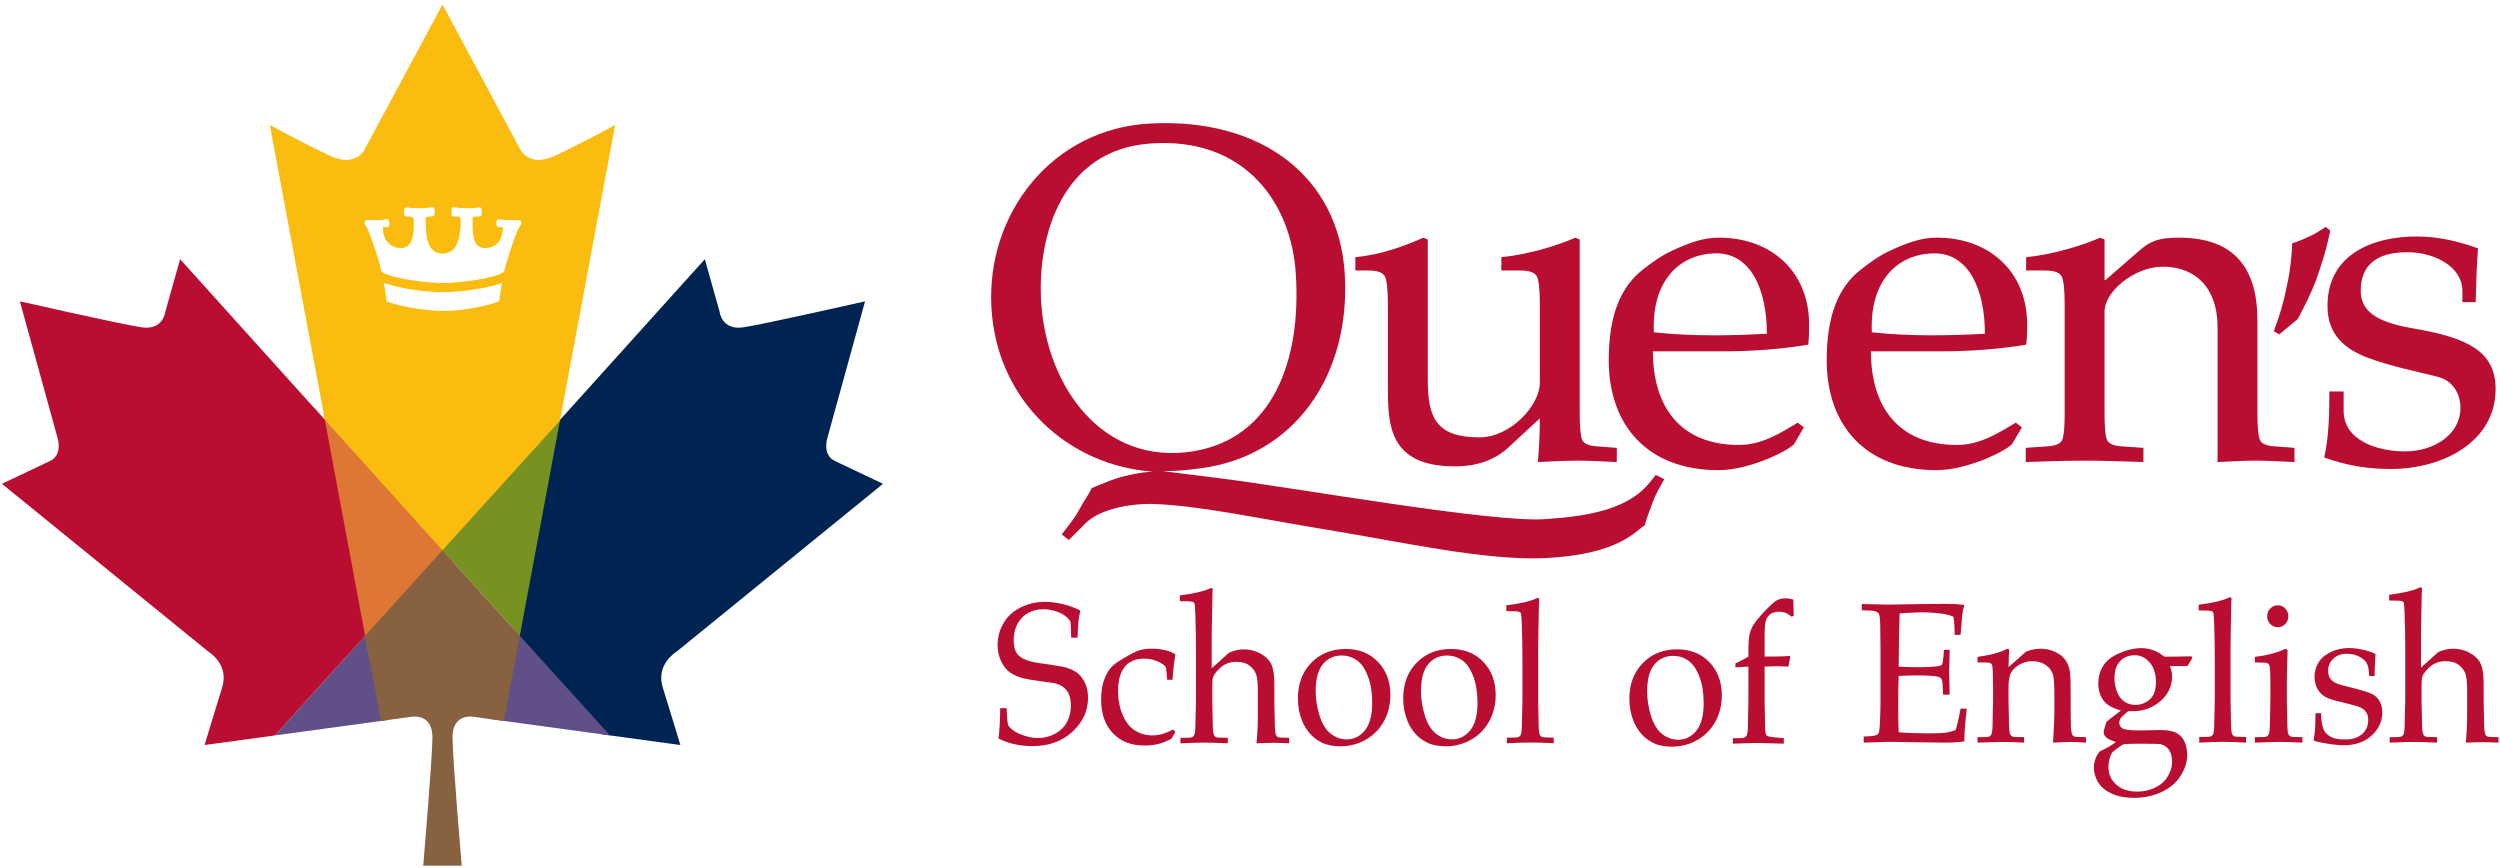 <?xml version="1.0" encoding="UTF-8" standalone="no"?>
<!DOCTYPE svg PUBLIC "-//W3C//DTD SVG 1.1//EN" "http://www.w3.org/Graphics/SVG/1.1/DTD/svg11.dtd">
<svg width="100%" height="100%" viewBox="0 0 5950 2066" version="1.1" xmlns="http://www.w3.org/2000/svg" xmlns:xlink="http://www.w3.org/1999/xlink" xml:space="preserve" xmlns:serif="http://www.serif.com/" style="fill-rule:evenodd;clip-rule:evenodd;stroke-linejoin:round;stroke-miterlimit:2;">
    <g transform="matrix(1,0,0,1,-7091.57,-8691.77)">
        <g id="Blueprint">
        </g>
        <g id="QSoE-Hor-RGB" serif:id="QSoE Hor RGB" transform="matrix(0.893,0,0,0.786,7091.57,5511.8)">
            <rect x="0" y="4044.85" width="6664.96" height="2626.75" style="fill:none;"/>
            <g id="QSoE-Hor-RGB1" serif:id="QSoE Hor RGB" transform="matrix(1.12,0,0,1.272,-2.788,4035.49)">
                <g transform="matrix(1,0,0,1,2378.41,1458.9)">
                    <path d="M0,307.2C2.389,292.339 3.811,268.27 4.26,234.986L19.5,234.986C20.247,257.588 21.479,270.939 23.198,275.04C24.915,279.143 29.062,283.515 35.639,288.158C42.213,292.804 51.027,296.947 62.088,300.583C73.145,304.22 83.829,306.039 94.14,306.039C109.23,306.039 123.128,302.44 135.83,295.241C148.529,288.042 157.795,278.604 163.623,266.912C169.451,255.227 172.364,242.729 172.364,229.413C172.364,219.196 170.907,210.372 167.994,202.942C165.08,195.512 160.633,189.515 154.657,184.948C148.679,180.383 141.282,177.169 132.468,175.311C126.938,174.383 115.881,172.837 99.295,170.666C82.708,168.5 68.588,166.101 56.932,163.469C41.39,158.517 29.958,152.712 22.638,146.054C15.315,139.4 9.376,130.652 4.819,119.815C0.26,108.981 -2.017,97.292 -2.017,84.753C-2.017,66.489 2.578,49.266 11.768,33.088C20.958,16.914 34.553,4.335 52.562,-4.644C70.565,-13.619 90.105,-18.111 111.174,-18.111C123.873,-18.111 137.735,-16.345 152.752,-12.817C167.77,-9.287 181.778,-4.164 194.779,2.555C192.685,12.307 191.193,21.403 190.296,29.837C189.398,38.277 188.727,50.699 188.279,67.106L173.037,67.106C172.589,43.269 171.916,30.265 171.021,28.096C167.283,22.524 162.201,17.496 155.778,13.004C140.387,4.027 124.321,-0.464 107.588,-0.464C85.92,-0.464 68.622,6.383 55.699,20.071C42.773,33.763 36.311,51.511 36.311,73.321C36.311,86.473 38.626,96.645 43.26,103.837C47.89,111.027 56.183,116.789 68.14,121.121C76.354,124.061 89.804,126.806 108.484,129.36C127.161,131.915 143.973,134.657 158.916,137.596C172.96,141.929 183.348,147.073 190.072,153.027C196.796,158.984 202.322,166.796 206.658,176.46C210.99,186.13 213.158,197.459 213.158,210.456C213.158,241.236 200.831,268.077 176.175,290.971C151.52,313.865 119.614,325.311 80.467,325.311C50.88,325.311 24.057,319.273 0,307.2" style="fill:rgb(185,14,49);fill-rule:nonzero;"/>
                </g>
                <g transform="matrix(1,0,0,1,2799.35,1584.28)">
                    <path d="M0,166.489L-8.966,182.045C-19.276,187.774 -29.475,191.954 -39.562,194.585C-49.647,197.214 -61.044,198.531 -73.742,198.531C-105.122,198.531 -130.114,188.743 -148.718,169.159C-167.321,149.578 -176.623,122.682 -176.623,88.469C-176.623,70.359 -174.123,54.607 -169.114,41.218C-164.11,27.829 -157.946,17.495 -150.623,10.218C-145.692,5.11 -136.316,-1.507 -122.493,-9.635C-108.674,-17.762 -98.997,-22.986 -93.467,-25.308C-83.308,-29.797 -71.13,-32.042 -56.933,-32.042C-43.483,-32.042 -31.38,-30.569 -20.621,-27.631C-13.75,-25.772 -6.876,-22.674 0,-18.342C-1.793,-6.42 -3.064,2.595 -3.811,8.709C-4.56,14.825 -5.53,25.931 -6.725,42.03L-19.501,42.03C-20.397,27.017 -21.294,17.649 -22.19,13.934C-22.789,11.611 -24.134,9.521 -26.225,7.664C-31.604,3.332 -38.518,-0.423 -46.958,-3.597C-55.401,-6.769 -64.63,-8.357 -74.64,-8.357C-87.191,-8.357 -98.062,-5.687 -107.251,-0.347C-116.441,4.994 -123.579,13.468 -128.657,25.078C-133.739,36.688 -136.278,51.085 -136.278,68.268C-136.278,89.322 -132.691,108.362 -125.52,125.389C-118.347,142.42 -108.597,154.842 -96.269,162.656C-83.94,170.475 -70.156,174.382 -54.915,174.382C-47.294,174.382 -39.862,173.418 -32.612,171.48C-25.367,169.547 -16.065,165.872 -4.707,160.451L0,166.489Z" style="fill:rgb(185,14,49);fill-rule:nonzero;"/>
                </g>
                <g transform="matrix(1,0,0,1,2811.45,1407.81)">
                    <path d="M0,369.661L0,356.657L21.068,356.426C24.354,356.273 26.857,355.693 28.578,354.683C30.293,353.675 31.604,352.398 32.5,350.849C34.143,347.75 35.113,342.254 35.414,334.352C35.561,332.339 36.086,310.108 36.982,267.667L36.982,147.54C36.982,121.671 36.534,94.955 35.639,67.381C35.039,48.794 34.216,38.414 33.173,36.245C32.423,34.7 31.229,33.614 29.587,32.993C27.345,31.91 17.034,31.365 -1.345,31.365L-1.345,17.659C32.423,13.323 55.884,7.902 69.035,1.392C70.976,0.464 72.471,0 73.518,0C74.562,0 75.385,0.347 75.983,1.045C76.579,1.742 76.88,2.711 76.88,3.948C76.88,5.032 76.729,6.58 76.432,8.591L76.208,16.254C75.458,43.966 75.01,67.57 74.863,87.075L74.414,123.298L74.414,191.1C76.506,189.397 82.406,184.134 92.122,175.31C101.833,166.486 107.588,161.226 109.381,159.52C112.217,156.734 114.459,154.876 116.104,153.948C118.941,152.402 123.199,150.853 128.881,149.304C136.648,147.138 144.195,146.053 151.519,146.053C165.266,146.053 178.304,149.424 190.632,156.164C202.959,162.905 211.512,171.392 216.296,181.619C221.075,191.847 223.468,206.959 223.468,226.95L223.468,267.859L224.141,299.94C224.589,319.931 224.812,331.167 224.812,333.645C225.11,341.082 226.008,346.506 227.503,349.916C228.099,351.469 228.994,352.746 230.192,353.755C231.387,354.765 233.18,355.497 235.571,355.961C236.469,356.118 244.236,356.348 258.883,356.657L258.883,369.661C241.848,368.887 229.443,368.499 221.675,368.499C215.098,368.499 201.576,368.887 181.105,369.661C183.196,346.753 184.243,324.462 184.243,302.788L184.243,245.202C184.243,227.246 182.972,214.32 180.434,206.425C177.891,198.53 172.7,191.449 164.855,185.179C157.011,178.909 146.588,175.775 133.588,175.775C125.368,175.775 118.045,177.016 111.621,179.497C105.195,181.978 99.294,185.697 93.915,190.658C88.536,195.617 83.976,200.965 80.242,206.698C78.449,209.488 77.251,212.857 76.656,216.811C76.057,220.766 75.759,228.709 75.759,240.641L75.759,267.845C76.506,307.99 76.953,329.691 77.104,332.944C77.401,340.694 78.299,346.355 79.794,349.916C80.39,351.465 81.286,352.743 82.483,353.751C83.678,354.761 85.471,355.497 87.862,355.961C88.906,356.118 97.2,356.348 112.742,356.657L112.742,369.661C86.144,368.579 67.764,368.036 57.604,368.036C48.786,368.036 29.587,368.579 0,369.661" style="fill:rgb(185,14,49);fill-rule:nonzero;"/>
                </g>
                <g transform="matrix(1,0,0,1,3133.32,1684.13)">
                    <path d="M0,-30.65C0,-11.61 3.062,7.743 9.189,27.4C15.315,47.059 24.169,61.417 35.751,70.473C47.329,79.528 59.92,84.057 73.519,84.057C90.851,84.057 105.347,76.937 117.002,62.695C128.657,48.454 134.485,26.55 134.485,-3.019C134.485,-27.631 131.011,-48.877 124.063,-66.757C117.113,-84.637 108.261,-97.252 97.501,-104.606C86.742,-111.956 74.862,-115.636 61.863,-115.636C43.483,-115.636 28.578,-108.745 17.147,-94.969C5.716,-81.19 0,-59.752 0,-30.65M-42.362,-13.467C-42.362,-48.142 -31.716,-76.43 -10.423,-98.337C10.871,-120.239 38.178,-131.193 71.501,-131.193C102.88,-131.193 128.433,-120.975 148.157,-100.542C167.882,-80.108 177.743,-53.714 177.743,-21.362C177.743,1.24 172.662,21.907 162.503,40.634C152.339,59.367 137.994,74.035 119.467,84.637C100.938,95.239 80.54,100.543 58.277,100.543C40.94,100.543 26.26,97.524 14.233,91.487C2.203,85.449 -7.548,77.866 -15.017,68.73C-22.49,59.598 -28.168,50.235 -32.052,40.634C-38.927,23.764 -42.362,5.729 -42.362,-13.467" style="fill:rgb(185,14,49);fill-rule:nonzero;"/>
                </g>
                <g transform="matrix(1,0,0,1,3383.91,1684.13)">
                    <path d="M0,-30.65C0,-11.61 3.062,7.743 9.189,27.4C15.315,47.059 24.169,61.417 35.751,70.473C47.329,79.528 59.919,84.057 73.518,84.057C90.851,84.057 105.347,76.937 117.001,62.695C128.657,48.454 134.484,26.55 134.484,-3.019C134.484,-27.631 131.011,-48.877 124.062,-66.757C117.113,-84.637 108.261,-97.252 97.501,-104.606C86.742,-111.956 74.862,-115.636 61.863,-115.636C43.483,-115.636 28.578,-108.745 17.147,-94.969C5.715,-81.19 0,-59.752 0,-30.65M-42.362,-13.467C-42.362,-48.142 -31.717,-76.43 -10.423,-98.337C10.871,-120.239 38.178,-131.193 71.501,-131.193C102.88,-131.193 128.433,-120.975 148.157,-100.542C167.882,-80.108 177.743,-53.714 177.743,-21.362C177.743,1.24 172.662,21.907 162.502,40.634C152.339,59.367 137.993,74.035 119.467,84.637C100.938,95.239 80.54,100.543 58.277,100.543C40.94,100.543 26.26,97.524 14.233,91.487C2.203,85.449 -7.548,77.866 -15.017,68.73C-22.491,59.598 -28.168,50.235 -32.052,40.634C-38.927,23.764 -42.362,5.729 -42.362,-13.467" style="fill:rgb(185,14,49);fill-rule:nonzero;"/>
                </g>
                <g transform="matrix(1,0,0,1,3588.32,1431.5)">
                    <path d="M0,345.978L0,332.511L21.07,332.278C24.355,332.126 26.859,331.545 28.578,330.54C30.295,329.536 31.604,328.258 32.501,326.709C34.144,323.618 35.113,318.125 35.415,310.233C35.563,308.225 36.088,286.027 36.983,243.639L36.983,147.346C36.983,121.513 36.536,94.829 35.639,67.291C35.04,48.731 34.217,38.369 33.174,36.2C32.424,34.654 31.229,33.572 29.587,32.952C27.346,31.872 17.035,31.327 -1.344,31.327L-1.344,17.637C32.424,13.306 55.885,7.892 69.036,1.394C70.977,0.466 72.472,0 73.52,0C74.563,0 75.386,0.35 75.984,1.045C76.579,1.744 76.881,2.711 76.881,3.944C76.881,5.03 76.729,6.576 76.433,8.584L76.208,16.244C75.459,43.934 75.011,67.524 74.863,87.015L74.415,123.212L74.415,243.639C75.161,283.861 75.61,305.594 75.76,308.845C75.907,316.58 76.804,322.224 78.45,325.78C79.046,327.173 79.941,328.374 81.14,329.379C82.334,330.383 84.127,331.198 86.519,331.814C87.563,331.97 95.855,332.202 111.398,332.511L111.398,345.978C91.075,344.741 73.218,344.121 57.829,344.121C43.183,344.121 23.906,344.741 0,345.978" style="fill:rgb(185,14,49);fill-rule:nonzero;"/>
                </g>
                <g transform="matrix(1,0,0,1,3922.08,1684.97)">
                    <path d="M0,-30.65C0,-11.61 3.061,7.743 9.189,27.399C15.314,47.059 24.168,61.416 35.75,70.473C47.328,79.528 59.919,84.057 73.518,84.057C90.851,84.057 105.346,76.937 117.001,62.694C128.656,48.454 134.484,26.55 134.484,-3.019C134.484,-27.631 131.01,-48.877 124.062,-66.757C117.112,-84.637 108.26,-97.252 97.5,-104.606C86.741,-111.956 74.862,-115.636 61.862,-115.636C43.483,-115.636 28.578,-108.745 17.146,-94.97C5.715,-81.191 0,-59.752 0,-30.65M-42.363,-13.468C-42.363,-48.142 -31.717,-76.43 -10.423,-98.338C10.87,-120.239 38.177,-131.193 71.501,-131.193C102.88,-131.193 128.432,-120.976 148.157,-100.542C167.881,-80.108 177.743,-53.714 177.743,-21.363C177.743,1.24 172.661,21.906 162.502,40.634C152.338,59.367 137.993,74.035 119.466,84.637C100.937,95.238 80.539,100.543 58.276,100.543C40.94,100.543 26.26,97.524 14.232,91.486C2.202,85.449 -7.548,77.866 -15.018,68.73C-22.491,59.598 -28.169,50.235 -32.053,40.634C-38.928,23.764 -42.363,5.729 -42.363,-13.468" style="fill:rgb(185,14,49);fill-rule:nonzero;"/>
                </g>
                <g transform="matrix(1,0,0,1,4132.1,1613.92)">
                    <path d="M0,-17.183L0,-26.703C11.655,-31.812 21.966,-37.229 30.932,-42.956L30.932,-56.889C30.932,-77.011 32.165,-91.215 34.63,-99.497C37.096,-107.776 40.569,-115.171 45.052,-121.672C51.777,-131.269 62.385,-143.499 76.881,-158.361C86.592,-168.112 93.764,-174.225 98.398,-176.705C104.522,-179.954 111.696,-181.58 119.915,-181.58C125.743,-181.58 131.718,-180.571 137.847,-178.562L138.743,-140.016L133.588,-137.927C128.954,-141.951 124.36,-144.892 119.804,-146.749C115.244,-148.608 109.902,-149.537 103.777,-149.537C95.708,-149.537 89.131,-147.831 84.053,-144.428C78.972,-141.022 75.272,-136.145 72.958,-129.8C70.64,-123.45 69.483,-110.527 69.483,-91.022L69.483,-42.956L93.242,-42.956C105.196,-42.956 116.925,-43.422 128.433,-44.351L130.674,-42.956L126.191,-19.04C113.191,-19.657 103.627,-19.969 97.501,-19.969C91.226,-19.969 81.885,-19.657 69.483,-19.04L69.483,64.199C69.483,74.431 69.855,93.111 70.604,120.236C70.751,129.849 71.126,135.975 71.726,138.608C72.32,141.242 73.104,143.144 74.079,144.305C75.049,145.464 76.656,146.434 78.897,147.208C83.381,148.603 95.484,150.001 115.208,151.393L115.208,164.397C80.39,163.315 59.173,162.772 51.553,162.772C44.678,162.772 25.475,163.315 -6.052,164.397L-6.052,151.393L15.241,151.162C18.379,151.009 20.807,150.429 22.525,149.419C24.242,148.411 25.553,147.133 26.448,145.581C28.091,142.483 29.139,136.979 29.586,129.074C29.586,127.056 30.035,104.813 30.932,62.338L30.932,-19.04L0,-17.183Z" style="fill:rgb(185,14,49);fill-rule:nonzero;"/>
                </g>
                <g transform="matrix(1,0,0,1,4437.49,1445.48)">
                    <path d="M0,330.42L0,315.792C15.689,315.64 25.999,314.399 30.931,312.076C33.022,311.148 34.518,309.678 35.413,307.664C36.905,304.569 37.953,296.443 38.551,283.284C39.448,262.851 39.896,245.203 39.896,230.342L39.896,111.688C39.896,90.637 39.672,70.049 39.225,49.923C38.776,35.219 37.69,26.512 35.974,23.801C34.255,21.094 31.491,19.08 27.681,17.764C23.87,16.451 13.073,15.639 -4.707,15.327L-4.707,0.465L59.173,1.857L126.863,0.698C159.286,0.232 182.821,0 197.467,0C212.261,0 226.231,0.853 239.382,2.555C236.99,11.379 235.348,19.042 234.45,25.543C234.149,26.937 232.805,43.037 230.416,73.839L216.295,73.839C216.442,58.051 215.473,43.653 213.382,30.651C205.162,27.091 196.123,24.693 186.26,23.452C169.523,21.287 152.786,20.203 136.053,20.203C132.467,20.203 124.471,20.515 112.07,21.131C99.665,21.752 90.776,22.291 85.396,22.756C84.798,39.939 84.351,56.041 84.053,71.053L83.155,149.536C100.639,150.465 116.699,150.93 131.346,150.93C149.126,150.93 164.295,150.081 176.847,148.377C181.627,147.76 184.691,146.518 186.036,144.66C187.381,142.803 188.575,136.457 189.622,125.621L190.967,109.367L204.416,109.367L204.416,113.778L203.295,162.075L204.416,216.179L188.727,216.179L188.053,200.389C187.753,188.934 186.744,181.813 185.027,179.026C183.309,176.24 180.058,174.307 175.277,173.221C166.761,171.364 150.247,170.435 125.742,170.435C115.729,170.435 101.535,170.823 83.155,171.597C82.406,187.076 82.034,210.066 82.034,240.56C82.034,269.198 82.406,290.947 83.155,305.806C104.673,307.512 128.804,308.361 155.553,308.361C174.527,308.361 188.053,307.745 196.123,306.504C204.192,305.267 211.661,303.177 218.537,300.234C220.33,295.437 222.123,288.936 223.916,280.729C227.201,266.953 229.369,256.581 230.416,249.614L245.209,249.614C241.322,280.886 239.382,306.816 239.382,327.401C226.529,329.416 210.916,330.42 192.536,330.42L58.724,328.563C56.78,328.563 37.207,329.183 0,330.42" style="fill:rgb(185,14,49);fill-rule:nonzero;"/>
                </g>
                <g transform="matrix(1,0,0,1,4708.25,1552.3)">
                    <path d="M0,223.608L0,210.604L21.293,210.373C24.432,210.22 26.858,209.64 28.578,208.63C30.294,207.622 31.604,206.345 32.5,204.792C34.143,201.694 35.19,196.191 35.638,188.285C35.638,186.271 36.087,164.027 36.983,121.556L36.983,93.889C36.983,81.487 36.759,68.157 36.312,53.899C35.862,44.756 35.151,39.328 34.182,37.624C33.208,35.919 31.526,34.641 29.138,33.79C26.746,32.937 17.034,32.587 0,32.741L0,19.504C30.146,15.173 52.123,9.521 65.936,2.555C68.905,1.009 70.909,0.232 71.949,0.232C72.993,0.232 73.816,0.62 74.414,1.394C75.01,2.169 75.312,3.33 75.312,4.876C75.312,5.961 75.234,7.199 75.088,8.592C74.639,14.165 74.19,25.93 73.742,43.886L115.495,6.966C127.768,2.322 139.363,0 150.29,0C162.411,0 173.898,2.559 184.748,7.674C195.598,12.789 203.755,19.219 209.218,26.968C214.681,34.718 218.31,44.478 220.106,56.254C221.15,63.227 221.676,82.677 221.676,114.601L221.676,155.744C221.676,175.894 222.197,189.608 223.244,196.89C223.99,201.543 225.149,204.757 226.718,206.539C228.287,208.322 230.714,209.444 234.003,209.908L257.986,210.604L257.986,223.608C243.34,222.526 231.163,221.983 221.451,221.983C213.081,221.983 199.185,222.526 179.761,223.608C181.852,185.376 182.899,161.227 182.899,151.163L182.899,112.153C182.899,87.851 182.002,71.906 180.209,64.319C177.663,53.95 171.898,45.591 162.915,39.242C153.929,32.896 143.071,29.722 130.345,29.722C119.113,29.722 108.855,32.475 99.57,37.975C90.287,43.481 83.661,49.837 79.692,57.041C75.725,64.247 73.742,76.375 73.742,93.429L73.742,121.556C74.639,161.858 75.088,183.638 75.088,186.891C75.385,194.642 76.281,200.302 77.776,203.863C78.372,205.257 79.269,206.458 80.467,207.467C81.661,208.475 83.527,209.288 86.07,209.908C86.967,210.065 95.183,210.296 110.726,210.604L110.726,223.608C92.493,222.526 76.008,221.983 61.268,221.983C48.785,221.983 28.364,222.526 0,223.608" style="fill:rgb(185,14,49);fill-rule:nonzero;"/>
                </g>
                <g transform="matrix(1,0,0,1,5034.15,1835.58)">
                    <path d="M0,-212.926C0,-201.933 1.979,-191.252 5.939,-180.883C9.896,-170.51 15.725,-162.693 23.422,-157.43C31.117,-152.166 39.896,-149.535 49.759,-149.535C62.608,-149.535 73.966,-153.832 83.828,-162.423C93.69,-171.014 98.622,-184.83 98.622,-203.87C98.622,-223.375 93.69,-238.893 83.828,-250.427C73.966,-261.956 62.086,-267.726 48.189,-267.726C33.694,-267.726 22.039,-262.966 13.224,-253.445C4.405,-243.925 0,-230.417 0,-212.926M65.673,-57.121C43.406,-57.121 29.436,-56.813 23.759,-56.193C20.919,-55.727 17.707,-54.178 14.121,-51.537C2.314,-42.852 -3.961,-38.045 -4.707,-37.113C-6.203,-35.562 -7.846,-32.384 -9.639,-27.573C-12.776,-18.887 -14.346,-10.121 -14.346,-1.28C-14.346,15.007 -8.259,28.772 3.923,40.022C16.1,51.265 32.871,56.889 54.241,56.889C70.079,56.889 84.536,53.592 97.613,47.003C110.687,40.407 120.549,31.408 127.2,20.01C133.847,8.606 137.174,-2.833 137.174,-14.309C136.726,-24.239 135.269,-31.764 132.803,-36.88C130.338,-41.999 127.347,-46.033 123.838,-48.976C120.325,-51.925 115.506,-54.33 109.381,-56.193C105.794,-56.656 91.225,-56.968 65.673,-57.121M183.347,-265.171L185.14,-260.76C179.312,-251.624 175.502,-245.354 173.709,-241.951L132.019,-241.951C135.454,-232.815 137.174,-224.224 137.174,-216.177C137.174,-204.411 134.222,-192.917 128.32,-181.695C122.415,-170.469 113.786,-160.874 102.432,-152.903C91.074,-144.929 78.971,-139.552 66.121,-136.766C57.751,-134.906 46.471,-134.131 32.275,-134.443C22.562,-126.393 16.436,-120.356 13.896,-116.332C12.25,-113.546 11.431,-110.527 11.431,-107.276C11.431,-103.561 12.514,-100.269 14.681,-97.407C16.845,-94.542 20.172,-92.568 24.655,-91.486C31.38,-89.629 43.332,-88.7 60.518,-88.7L108.932,-89.629C125.816,-89.629 138.631,-87.343 147.373,-82.779C156.113,-78.211 162.575,-71.244 166.761,-61.882C170.942,-52.517 173.037,-41.952 173.037,-30.185C173.037,-14.243 167.993,1.973 157.906,18.461C147.82,34.947 132.838,47.949 112.967,57.469C93.092,66.991 70.828,71.75 46.173,71.75C25.552,71.75 7.991,68.42 -6.501,61.765C-20.996,55.107 -31.716,46.208 -38.665,35.061C-45.612,23.917 -49.087,12.228 -49.087,0.001C-49.087,-6.814 -48.079,-13.198 -46.062,-19.157C-44.044,-25.117 -40.646,-31.503 -35.862,-38.313C-17.634,-46.983 -4.561,-54.566 3.362,-61.069C-9.043,-65.247 -17,-69.195 -20.509,-72.91C-24.022,-76.626 -25.776,-80.341 -25.776,-84.056C-25.776,-87.151 -23.535,-95.509 -19.053,-109.134C-11.732,-115.479 -0.225,-124.458 15.465,-136.068C2.018,-139.936 -8.332,-144.464 -15.578,-149.652C-22.827,-154.836 -28.467,-161.878 -32.5,-170.783C-36.535,-179.682 -38.553,-189.474 -38.553,-200.155C-38.553,-215.945 -34.669,-230.07 -26.897,-242.532C-19.129,-254.99 -6.052,-265.132 12.327,-272.949C30.707,-280.765 47.741,-284.676 63.432,-284.676C73.592,-284.676 83.268,-282.971 92.457,-279.567C101.647,-276.16 110.351,-271.053 118.57,-264.242C146.661,-264.395 168.252,-264.707 183.347,-265.171" style="fill:rgb(185,14,49);fill-rule:nonzero;"/>
                </g>
                <g transform="matrix(1,0,0,1,5235.88,1429.93)">
                    <path d="M0,345.978L0,332.511L21.07,332.278C24.354,332.126 26.859,331.545 28.578,330.54C30.295,329.536 31.604,328.258 32.501,326.709C34.144,323.618 35.113,318.125 35.415,310.234C35.562,308.225 36.087,286.027 36.983,243.639L36.983,147.347C36.983,121.513 36.535,94.829 35.639,67.291C35.039,48.731 34.217,38.369 33.173,36.2C32.424,34.654 31.229,33.572 29.587,32.952C27.346,31.872 17.035,31.327 -1.345,31.327L-1.345,17.638C32.424,13.306 55.885,7.892 69.035,1.394C70.976,0.466 72.471,0 73.519,0C74.563,0 75.385,0.35 75.984,1.046C76.579,1.744 76.88,2.711 76.88,3.945C76.88,5.03 76.729,6.576 76.433,8.585L76.208,16.244C75.459,43.934 75.011,67.524 74.863,87.015L74.415,123.212L74.415,243.639C75.161,283.861 75.609,305.594 75.76,308.845C75.906,316.58 76.804,322.224 78.449,325.781C79.045,327.173 79.941,328.374 81.139,329.379C82.334,330.384 84.127,331.198 86.519,331.814C87.563,331.97 95.855,332.202 111.398,332.511L111.398,345.978C91.074,344.741 73.218,344.121 57.828,344.121C43.182,344.121 23.906,344.741 0,345.978" style="fill:rgb(185,14,49);fill-rule:nonzero;"/>
                </g>
                <g transform="matrix(1,0,0,1,5422.81,1775.9)">
                    <path d="M0,-326.936C7.021,-326.936 12.962,-324.382 17.819,-319.273C22.674,-314.165 25.104,-307.972 25.104,-300.697C25.104,-293.576 22.639,-287.463 17.707,-282.354C12.775,-277.245 6.871,-274.691 0,-274.691C-7.025,-274.691 -13,-277.245 -17.931,-282.354C-22.863,-287.463 -25.328,-293.576 -25.328,-300.697C-25.328,-307.972 -22.863,-314.165 -17.931,-319.273C-13,-324.382 -7.025,-326.936 0,-326.936M-54.69,-190.867L-54.69,-204.103C-25.703,-207.506 -1.345,-214.007 18.38,-223.608L23.311,-219.892C22.113,-186.919 21.518,-161.687 21.518,-144.195L21.518,-101.935C22.264,-61.685 22.711,-39.938 22.862,-36.687C23.009,-28.945 23.832,-23.295 25.327,-19.737C26.074,-18.344 27.044,-17.143 28.241,-16.137C29.437,-15.129 31.229,-14.317 33.621,-13.7C34.518,-13.543 42.812,-13.312 58.501,-13.004L58.501,0C35.786,-1.082 17.63,-1.625 4.035,-1.625C-7.922,-1.625 -27.496,-1.082 -54.69,0L-54.69,-13.004L-33.396,-13.235C-30.259,-13.388 -27.832,-13.968 -26.112,-14.977C-24.396,-15.982 -23.087,-17.26 -22.189,-18.809C-20.547,-21.903 -19.5,-27.4 -19.052,-35.295C-19.052,-37.304 -18.604,-59.519 -17.707,-101.935L-17.707,-142.803C-17.707,-165.866 -18.457,-179.565 -19.949,-183.902C-20.845,-186.223 -22.453,-187.964 -24.768,-189.126C-27.086,-190.287 -37.061,-190.867 -54.69,-190.867" style="fill:rgb(185,14,49);fill-rule:nonzero;"/>
                </g>
                <g transform="matrix(1,0,0,1,5512.47,1627.07)">
                    <path d="M0,78.713L13.446,78.713C13.595,87.693 14.042,94.815 14.793,100.075C15.536,105.339 16.809,110.488 18.603,115.516C20.396,120.549 23.16,124.805 26.896,128.288C30.629,131.772 34.703,134.48 39.112,136.415C43.518,138.352 48.001,139.63 52.559,140.246C57.116,140.867 64.027,141.175 73.294,141.175C88.533,141.175 101.05,136.995 110.837,128.636C120.621,120.276 125.517,108.823 125.517,94.27C125.517,87.769 123.983,82.044 120.924,77.088C117.858,72.136 113.448,68.264 107.696,65.478C101.944,62.692 89.577,59.057 70.604,54.565C51.624,50.076 39.369,46.826 33.843,44.812C25.473,41.563 18.825,37.615 13.895,32.969C8.963,28.326 5.04,22.445 2.129,15.324C-0.785,8.204 -2.241,0.463 -2.241,-7.898C-2.241,-20.124 0.856,-31.385 7.06,-41.683C13.256,-51.974 23.009,-60.334 36.311,-66.76C49.608,-73.181 64.102,-76.395 79.793,-76.395C89.207,-76.395 100.111,-75.038 112.519,-72.332C124.918,-69.622 135.005,-66.255 142.776,-62.232C141.729,-45.048 140.982,-27.554 140.535,-9.755L127.759,-9.755C127.008,-21.053 126.151,-28.483 125.182,-32.046C124.209,-35.604 122.901,-38.78 121.259,-41.566C119.613,-44.352 116.776,-47.33 112.74,-50.506C108.708,-53.676 103.513,-56.503 97.165,-58.981C90.811,-61.455 83.004,-62.696 73.741,-62.696C60.591,-62.696 50.018,-58.669 42.023,-50.622C34.03,-42.571 30.033,-33.126 30.033,-22.294C30.033,-16.256 31.189,-11.068 33.508,-6.736C35.824,-2.401 38.922,1.124 42.81,3.829C46.693,6.539 52.146,8.978 59.171,11.144L96.379,20.664C115.207,25.619 128.167,29.875 135.27,33.435C142.364,36.998 148.077,42.53 152.413,50.037C156.748,57.546 158.915,66.562 158.915,77.088C158.915,97.985 150.583,116.214 133.923,131.772C117.259,147.329 94.959,155.108 67.017,155.108C54.162,155.108 37.054,153.093 15.688,149.07C3.881,146.748 -2.467,145.123 -3.362,144.194C-3.961,143.729 -4.261,142.957 -4.261,141.871C-4.261,140.791 -4.113,139.473 -3.813,137.924C-2.467,131.269 -1.571,124.768 -1.12,118.419C-0.673,112.075 -0.303,98.838 0,78.713" style="fill:rgb(185,14,49);fill-rule:nonzero;"/>
                </g>
                <g transform="matrix(1,0,0,1,5689.09,1406.24)">
                    <path d="M0,369.661L0,356.657L21.069,356.426C24.354,356.273 26.858,355.693 28.579,354.683C30.295,353.675 31.604,352.398 32.502,350.849C34.145,347.751 35.113,342.254 35.415,334.352C35.563,332.34 36.088,310.108 36.983,267.667L36.983,147.54C36.983,121.672 36.535,94.955 35.639,67.381C35.041,48.794 34.218,38.414 33.173,36.245C32.424,34.7 31.229,33.614 29.587,32.994C27.346,31.91 17.036,31.366 -1.345,31.366L-1.345,17.659C32.424,13.323 55.886,7.903 69.035,1.392C70.976,0.464 72.472,0 73.519,0C74.562,0 75.385,0.347 75.984,1.045C76.58,1.742 76.881,2.711 76.881,3.948C76.881,5.032 76.731,6.581 76.434,8.592L76.208,16.254C75.459,43.966 75.012,67.57 74.863,87.075L74.416,123.298L74.416,191.1C76.506,189.398 82.407,184.134 92.123,175.31C101.835,166.486 107.589,161.226 109.381,159.52C112.219,156.734 114.46,154.876 116.105,153.948C118.943,152.402 123.201,150.853 128.883,149.304C136.65,147.138 144.196,146.053 151.521,146.053C165.267,146.053 178.306,149.424 190.633,156.164C202.96,162.905 211.512,171.392 216.297,181.619C221.078,191.847 223.469,206.959 223.469,226.95L223.469,267.86L224.143,299.94C224.59,319.932 224.813,331.167 224.813,333.645C225.111,341.082 226.009,346.506 227.503,349.916C228.099,351.469 228.995,352.746 230.194,353.755C231.387,354.765 233.181,355.497 235.572,355.961C236.47,356.118 244.237,356.349 258.884,356.657L258.884,369.661C241.85,368.888 229.443,368.5 221.677,368.5C215.099,368.5 201.576,368.888 181.107,369.661C183.197,346.753 184.244,324.462 184.244,302.788L184.244,245.202C184.244,227.246 182.974,214.32 180.435,206.425C177.892,198.53 172.701,191.449 164.855,185.179C157.012,178.909 146.59,175.775 133.59,175.775C125.368,175.775 118.046,177.016 111.623,179.497C105.195,181.978 99.296,185.697 93.915,190.658C88.537,195.617 83.976,200.965 80.243,206.698C78.449,209.488 77.253,212.857 76.657,216.812C76.058,220.766 75.761,228.709 75.761,240.641L75.761,267.846C76.506,307.99 76.955,329.691 77.104,332.944C77.402,340.695 78.3,346.355 79.794,349.916C80.39,351.466 81.287,352.743 82.485,353.751C83.678,354.761 85.473,355.497 87.863,355.961C88.907,356.118 97.2,356.349 112.743,356.657L112.743,369.661C86.144,368.579 67.765,368.036 57.605,368.036C48.787,368.036 29.587,368.579 0,369.661" style="fill:rgb(185,14,49);fill-rule:nonzero;"/>
                </g>
                <g transform="matrix(1,0,0,1,3086.01,971.097)">
                    <path d="M0,-311.2C13.574,-101.905 -56.51,79.184 -241.817,110.932C-459.898,147.153 -592.146,-43.012 -605.669,-239.88C-616.903,-405.138 -553.697,-606.52 -346.902,-621.325C-118.576,-638.273 -10.146,-476.36 0,-311.2M-724.345,-230.947C-711.942,-7.914 -540.101,145.984 -340.132,159.676C-366.102,160.744 -407.927,168.61 -438.491,179.92C-461.017,189.003 -468.956,191.329 -485.897,199.194C-494.926,218.424 -506.241,232.014 -515.294,250.076C-526.585,271.533 -544.664,293.138 -557.095,308.917L-540.101,322.509L-500.584,282.892C-467.813,250.076 -398.85,235.509 -341.195,236.629C-232.814,239.879 -99.377,269.35 72.389,297.702C246.363,325.91 450.921,372.417 594.436,365.522C775.231,356.493 811.397,296.534 830.621,287.411C834.022,271.533 841.937,253.57 848.683,234.247C856.622,212.69 863.393,201.331 876.915,177.737L856.622,167.447L843.05,184.438C792.147,248.907 698.329,265.95 593.317,272.795C465.562,281.728 -6.771,196.962 -189.847,174.293L-316.414,158.513C-282.504,158.513 -260.998,156.181 -225.969,151.667C-1.137,122.247 131.132,-72.432 116.472,-311.2C102.829,-539.814 -79.085,-683.617 -348.066,-668.907C-578.506,-656.429 -736.798,-456.117 -724.345,-230.947" style="fill:rgb(185,14,49);fill-rule:nonzero;"/>
                </g>
                <g transform="matrix(1,0,0,1,3761.65,702.965)">
                    <path d="M0,286.143C0,316.727 1.113,339.352 5.627,351.976C10.172,362.077 22.525,366.636 41.749,367.704L88.212,371.199L88.212,404.989C59.885,403.921 27.038,401.689 -4.47,401.689C-37.336,401.689 -70.033,403.921 -99.479,404.989C-97.171,373.337 -94.913,342.848 -94.913,300.954L-170.652,371.199C-202.306,399.556 -242.961,415.285 -297.219,415.285C-456.553,415.285 -456.553,313.428 -456.553,221.67L-456.553,31.553C-456.553,-4.664 -458.791,-29.521 -464.492,-38.548C-471.239,-47.581 -482.58,-50.978 -506.291,-50.978L-533.967,-50.978L-533.967,-82.635C-467.287,-89.43 -413.66,-110.986 -371.79,-129.142L-361.595,-124.529L-361.595,209.24C-361.595,298.672 -342.369,346.248 -238.447,346.248C-164.946,346.248 -94.913,270.463 -94.913,216.186L-94.913,31.553C-94.913,-4.664 -97.171,-29.521 -102.804,-38.548C-109.623,-47.581 -120.914,-50.978 -144.679,-50.978L-186.428,-50.978L-186.428,-82.635C-119.771,-89.43 -51.996,-110.986 -10.146,-129.142L0,-124.529L0,286.143Z" style="fill:rgb(185,14,49);fill-rule:nonzero;"/>
                </g>
                <g transform="matrix(1,0,0,1,4087.26,1089.9)">
                    <path d="M0,-478.696C81.392,-478.696 119.696,-392.666 119.696,-287.362C38.374,-282.899 -56.609,-280.665 -149.167,-290.812C-154.873,-414.221 -87.024,-478.696 0,-478.696M5.583,-516.075C-32.87,-516.075 -65.592,-503.598 -105.135,-485.443C-129.992,-474.133 -153.73,-457.184 -175.191,-440.244C-227.187,-399.511 -256.583,-333.875 -256.583,-224.15C-256.583,-71.27 -166.134,37.379 4.465,37.379C81.392,37.379 177.325,-12.429 185.284,-25.975L207.808,-64.475L193.148,-75.739C150.185,-49.814 107.293,-22.626 53.084,-22.626C-85.955,-22.626 -151.474,-113.075 -151.474,-245.463L13.516,-245.463C81.392,-245.463 150.185,-250.076 218.08,-261.291C220.218,-277.265 220.218,-293.044 220.218,-308.869C220.218,-436.748 128.799,-516.075 5.583,-516.075" style="fill:rgb(185,14,49);fill-rule:nonzero;"/>
                </g>
                <g transform="matrix(1,0,0,1,4606.08,1089.9)">
                    <path d="M0,-478.696C81.272,-478.696 119.722,-392.666 119.722,-287.362C38.355,-282.899 -56.653,-280.665 -149.335,-290.812C-154.968,-414.221 -87.191,-478.696 0,-478.696M5.534,-516.075C-32.916,-516.075 -65.587,-503.598 -105.303,-485.443C-130.111,-474.133 -153.849,-457.184 -175.311,-440.244C-227.401,-399.511 -256.728,-333.875 -256.728,-224.15C-256.728,-71.27 -166.328,37.379 4.271,37.379C81.272,37.379 177.206,-12.429 185.165,-25.975L207.885,-64.475L193.224,-75.739C150.112,-49.814 107.199,-22.626 52.922,-22.626C-86.029,-22.626 -151.517,-113.075 -151.517,-245.463L13.304,-245.463C81.272,-245.463 150.112,-250.076 217.937,-261.291C220.27,-277.265 220.27,-293.044 220.27,-308.869C220.27,-436.748 128.656,-516.075 5.534,-516.075" style="fill:rgb(185,14,49);fill-rule:nonzero;"/>
                </g>
                <g transform="matrix(1,0,0,1,5010.54,692.669)">
                    <path d="M0,296.439C0,327.023 1.068,349.648 5.537,362.272C10.102,372.373 22.43,376.932 41.804,378L92.486,381.495L92.486,415.285C52.97,414.217 7.82,411.985 -47.478,411.985C-102.969,411.985 -148.168,414.217 -187.541,415.285L-187.541,381.495L-136.809,378C-117.634,376.932 -105.205,372.373 -100.592,362.272C-96.122,349.648 -94.908,327.023 -94.908,296.439L-94.908,41.849C-94.908,5.632 -97.24,-19.225 -102.969,-28.252C-109.67,-37.285 -121.029,-40.682 -144.723,-40.682L-186.623,-40.682L-186.623,-72.339C-119.815,-79.134 -52.191,-100.69 -10.341,-118.846L0,-114.233L0,-17.963L2.187,-17.963L85.786,-90.543C110.742,-112 132.005,-118.846 177.254,-118.846C309.598,-118.846 363.776,-45.244 363.776,78.065L363.776,296.439C363.776,327.023 364.846,349.648 369.458,362.272C373.973,372.373 386.451,376.932 405.626,378L451.895,381.495L451.895,415.285C423.687,414.217 390.82,411.985 359.213,411.985C327.704,411.985 294.888,414.217 268.913,415.285L268.913,93.944C268.913,-0.05 215.703,-49.714 138.802,-49.714C69.962,-49.714 0,10.291 0,56.56L0,296.439Z" style="fill:rgb(185,14,49);fill-rule:nonzero;"/>
                </g>
                <g transform="matrix(1,0,0,1,5516.37,684.804)">
                    <path d="M0,-17.186C-11.847,17.285 -31.171,54.86 -46.174,82.729L-90.255,119.333L-103.121,111.856C-88.118,71.027 -80.546,46.319 -72.05,4.275C-63.405,-33.209 -60.104,-74.134 -59.185,-97.827C-42.968,-102.197 -33.353,-107.388 -18.305,-113.994C-3.306,-120.402 6.31,-127.924 20.487,-136.519L31.165,-127.924C22.62,-83.892 11.842,-51.607 0,-17.186" style="fill:rgb(185,14,49);fill-rule:nonzero;"/>
                </g>
                <g transform="matrix(1,0,0,1,5579.48,755.543)">
                    <path d="M0,184.432L0,230.796C0,301.048 80.203,327.073 145.84,327.073C217.012,327.073 277.892,285.367 277.892,224.099C277.892,187.928 258.766,158.413 223.808,149.478C173.899,136.857 111.856,124.523 57.479,104.184C3.396,83.842 -38.454,49.856 -38.454,-19.182C-38.454,-141.426 67.774,-184.534 173.899,-184.534C227.208,-184.534 275.803,-172.012 319.789,-156.182C316.389,-115.354 315.325,-73.553 314.108,-28.258L282.603,-28.258L282.603,-54.329C282.603,-113.12 215.896,-147.106 151.374,-147.106C55.347,-147.106 40.681,-93.895 40.681,-55.398C40.681,-6.801 77.872,19.318 163.802,34.028C298.333,56.603 361.589,90.638 361.589,178.8C361.589,303.378 237.304,368.966 111.856,368.966C57.479,368.966 9.028,361.101 -46.319,341.783C-35.054,292.018 -33.984,237.641 -33.984,184.432L0,184.432Z" style="fill:rgb(185,14,49);fill-rule:nonzero;"/>
                </g>
                <g transform="matrix(1,0,0,1,-7089.08,-8684.42)">
                    <path d="M8144.47,8703.19L8326.95,9043.01C8326.95,9043.01 8345.99,9094.35 8412.32,9063.2C8478.66,9032.05 8555.37,8989.95 8555.37,8989.95L8418.38,9724.32L8144.47,10055.2L7870.56,9724.32L7733.57,8989.95C7733.57,8989.95 7810.29,9032.05 7876.62,9063.2C7942.95,9094.35 7961.99,9043.01 7961.99,9043.01L8144.47,8703.19ZM8146.19,9432.85C8099.57,9432.85 8032.98,9419.53 8011.34,9409.55C8009.67,9394.56 8008.01,9379.58 8004.68,9366.26C8046.3,9379.58 8101.24,9387.91 8146.19,9387.91C8189.48,9387.91 8246.09,9379.58 8286.03,9366.26C8284.37,9379.58 8281.05,9394.56 8279.39,9409.55C8257.74,9419.53 8192.81,9432.85 8146.19,9432.85ZM8304.36,9216.42L8321,9216.42C8339.32,9214.76 8331,9229.74 8324.34,9238.07C8314.35,9261.38 8296.04,9316.32 8291.04,9339.63C8264.4,9357.93 8172.84,9366.26 8144.53,9366.26C8117.89,9366.26 8027.99,9357.94 7999.69,9339.63C7994.69,9316.32 7976.38,9259.71 7966.39,9238.07C7964.73,9233.07 7961.39,9229.75 7959.73,9226.42C7958.07,9219.76 7959.73,9214.76 7969.72,9216.43L7988.03,9216.43C7999.69,9216.43 8001.35,9216.43 8008.01,9214.76C8013.01,9211.44 8018,9216.43 8018,9223.09C8018,9231.41 8018,9234.74 8008.01,9233.08C8004.68,9233.08 8003.01,9231.42 8003.01,9234.74L8003.01,9241.4C8004.68,9268.04 8024.65,9283.02 8044.64,9283.02C8066.28,9283.02 8076.27,9266.37 8076.27,9228.08L8076.27,9219.75C8076.27,9211.43 8074.6,9208.1 8064.61,9208.1C8054.63,9208.1 8052.97,9206.44 8052.97,9198.11C8052.97,9189.78 8052.97,9184.79 8062.96,9186.46C8071.28,9188.13 8081.27,9188.13 8089.6,9188.13C8097.92,9188.13 8104.58,9188.13 8112.9,9186.46C8121.22,9184.8 8126.22,9184.8 8126.22,9194.79C8126.22,9206.44 8124.56,9208.1 8114.56,9208.1C8104.58,9208.1 8102.91,9208.1 8104.58,9219.75C8104.58,9248.06 8106.24,9296.34 8144.53,9296.34C8176.16,9296.34 8184.49,9264.71 8186.15,9241.4C8187.82,9233.08 8187.82,9224.76 8187.82,9219.75C8187.82,9208.1 8186.15,9208.1 8176.16,9208.1C8164.51,9208.1 8166.18,9206.44 8166.18,9194.79C8166.18,9184.8 8167.84,9184.8 8177.83,9186.46C8186.15,9188.13 8194.47,9188.13 8202.8,9188.13C8209.46,9188.13 8221.12,9188.13 8227.78,9186.46C8237.76,9184.8 8237.76,9188.13 8237.76,9198.11C8237.76,9206.43 8236.1,9208.1 8226.11,9208.1C8216.13,9208.1 8214.46,9211.44 8216.13,9219.75L8216.13,9228.08C8216.13,9266.37 8224.45,9283.02 8246.1,9283.02C8267.73,9283.02 8286.04,9268.03 8287.71,9241.4C8289.38,9234.74 8287.71,9233.08 8287.71,9233.08L8282.72,9233.08C8274.39,9234.74 8272.73,9231.42 8272.73,9223.09C8272.73,9216.43 8276.06,9211.44 8282.72,9214.76C8289.38,9216.43 8291.04,9216.43 8302.69,9216.43L8304.36,9216.43L8304.36,9216.42Z" style="fill:rgb(250,189,15);"/>
                </g>
                <g transform="matrix(1,0,0,1,1239.47,1007.24)">
                    <path d="M12.249,527.812L111.976,-16.045L-184.077,310.78L12.249,527.812Z" style="fill:rgb(119,146,33);fill-rule:nonzero;"/>
                </g>
                <g transform="matrix(1,0,0,1,1612.23,847.158)">
                    <path d="M0,712.365L491.445,312.633L377.236,258.413C345.511,243.416 359.355,202.462 359.355,202.462L448.761,-121.707C448.761,-121.707 212.268,-68.064 159.777,-59.988C107.287,-51.913 102.673,-96.905 102.673,-96.905L67.487,-222.073L-276.829,160.084L-376.686,695.406L-184.871,907.94L9.229,934.438C9.229,934.438 -14.997,853.684 -32.517,797.733C-50.037,741.783 0,712.365 0,712.365" style="fill:rgb(0,36,82);fill-rule:nonzero;"/>
                </g>
                <g transform="matrix(1,0,0,1,1201.65,1555.97)">
                    <path d="M-37.046,163.251L252.422,202.77L18.068,-56.3L-37.046,163.251Z" style="fill:rgb(97,79,135);fill-rule:nonzero;"/>
                </g>
                <g transform="matrix(1,0,0,1,909.145,1555.97)">
                    <path d="M20.101,165.565L-252.422,202.77L-8.963,-66.366L20.101,165.565Z" style="fill:rgb(97,79,135);fill-rule:nonzero;"/>
                </g>
                <g transform="matrix(1,0,0,1,871.32,1007.24)">
                    <path d="M11.973,578.456L-0,514.269L-35.844,553.842L-121.27,-28.124L211.782,341.529L11.973,578.456Z" style="fill:rgb(222,119,54);fill-rule:nonzero;"/>
                </g>
                <g transform="matrix(1,0,0,1,498.561,847.158)">
                    <path d="M0,712.365L-491.445,312.633L-377.236,258.413C-345.511,243.416 -359.354,202.462 -359.354,202.462L-448.761,-121.707C-448.761,-121.707 -212.267,-68.064 -159.777,-59.988C-107.287,-51.913 -102.673,-96.905 -102.673,-96.905L-67.487,-222.073L276.829,160.084L372.759,674.355L158.161,911.586L-9.229,934.438C-9.229,934.438 14.997,853.684 32.517,797.733C50.037,741.783 0,712.365 0,712.365" style="fill:rgb(185,14,49);fill-rule:nonzero;"/>
                </g>
                <g transform="matrix(1,0,0,1,1101.17,1318.02)">
                    <path d="M0,750.748C0,750.748 -20.765,506.835 -21.919,447.423C-23.073,388.012 25.957,396.087 25.957,396.087L100.474,406.26L138.297,203.491L-45.777,0L-229.852,203.491L-192.027,406.26L-117.511,396.087C-117.511,396.087 -68.481,388.012 -69.635,447.423C-70.789,506.835 -91.554,750.748 -91.554,750.748L0,750.748Z" style="fill:rgb(135,97,64);fill-rule:nonzero;"/>
                </g>
            </g>
        </g>
    </g>
</svg>
